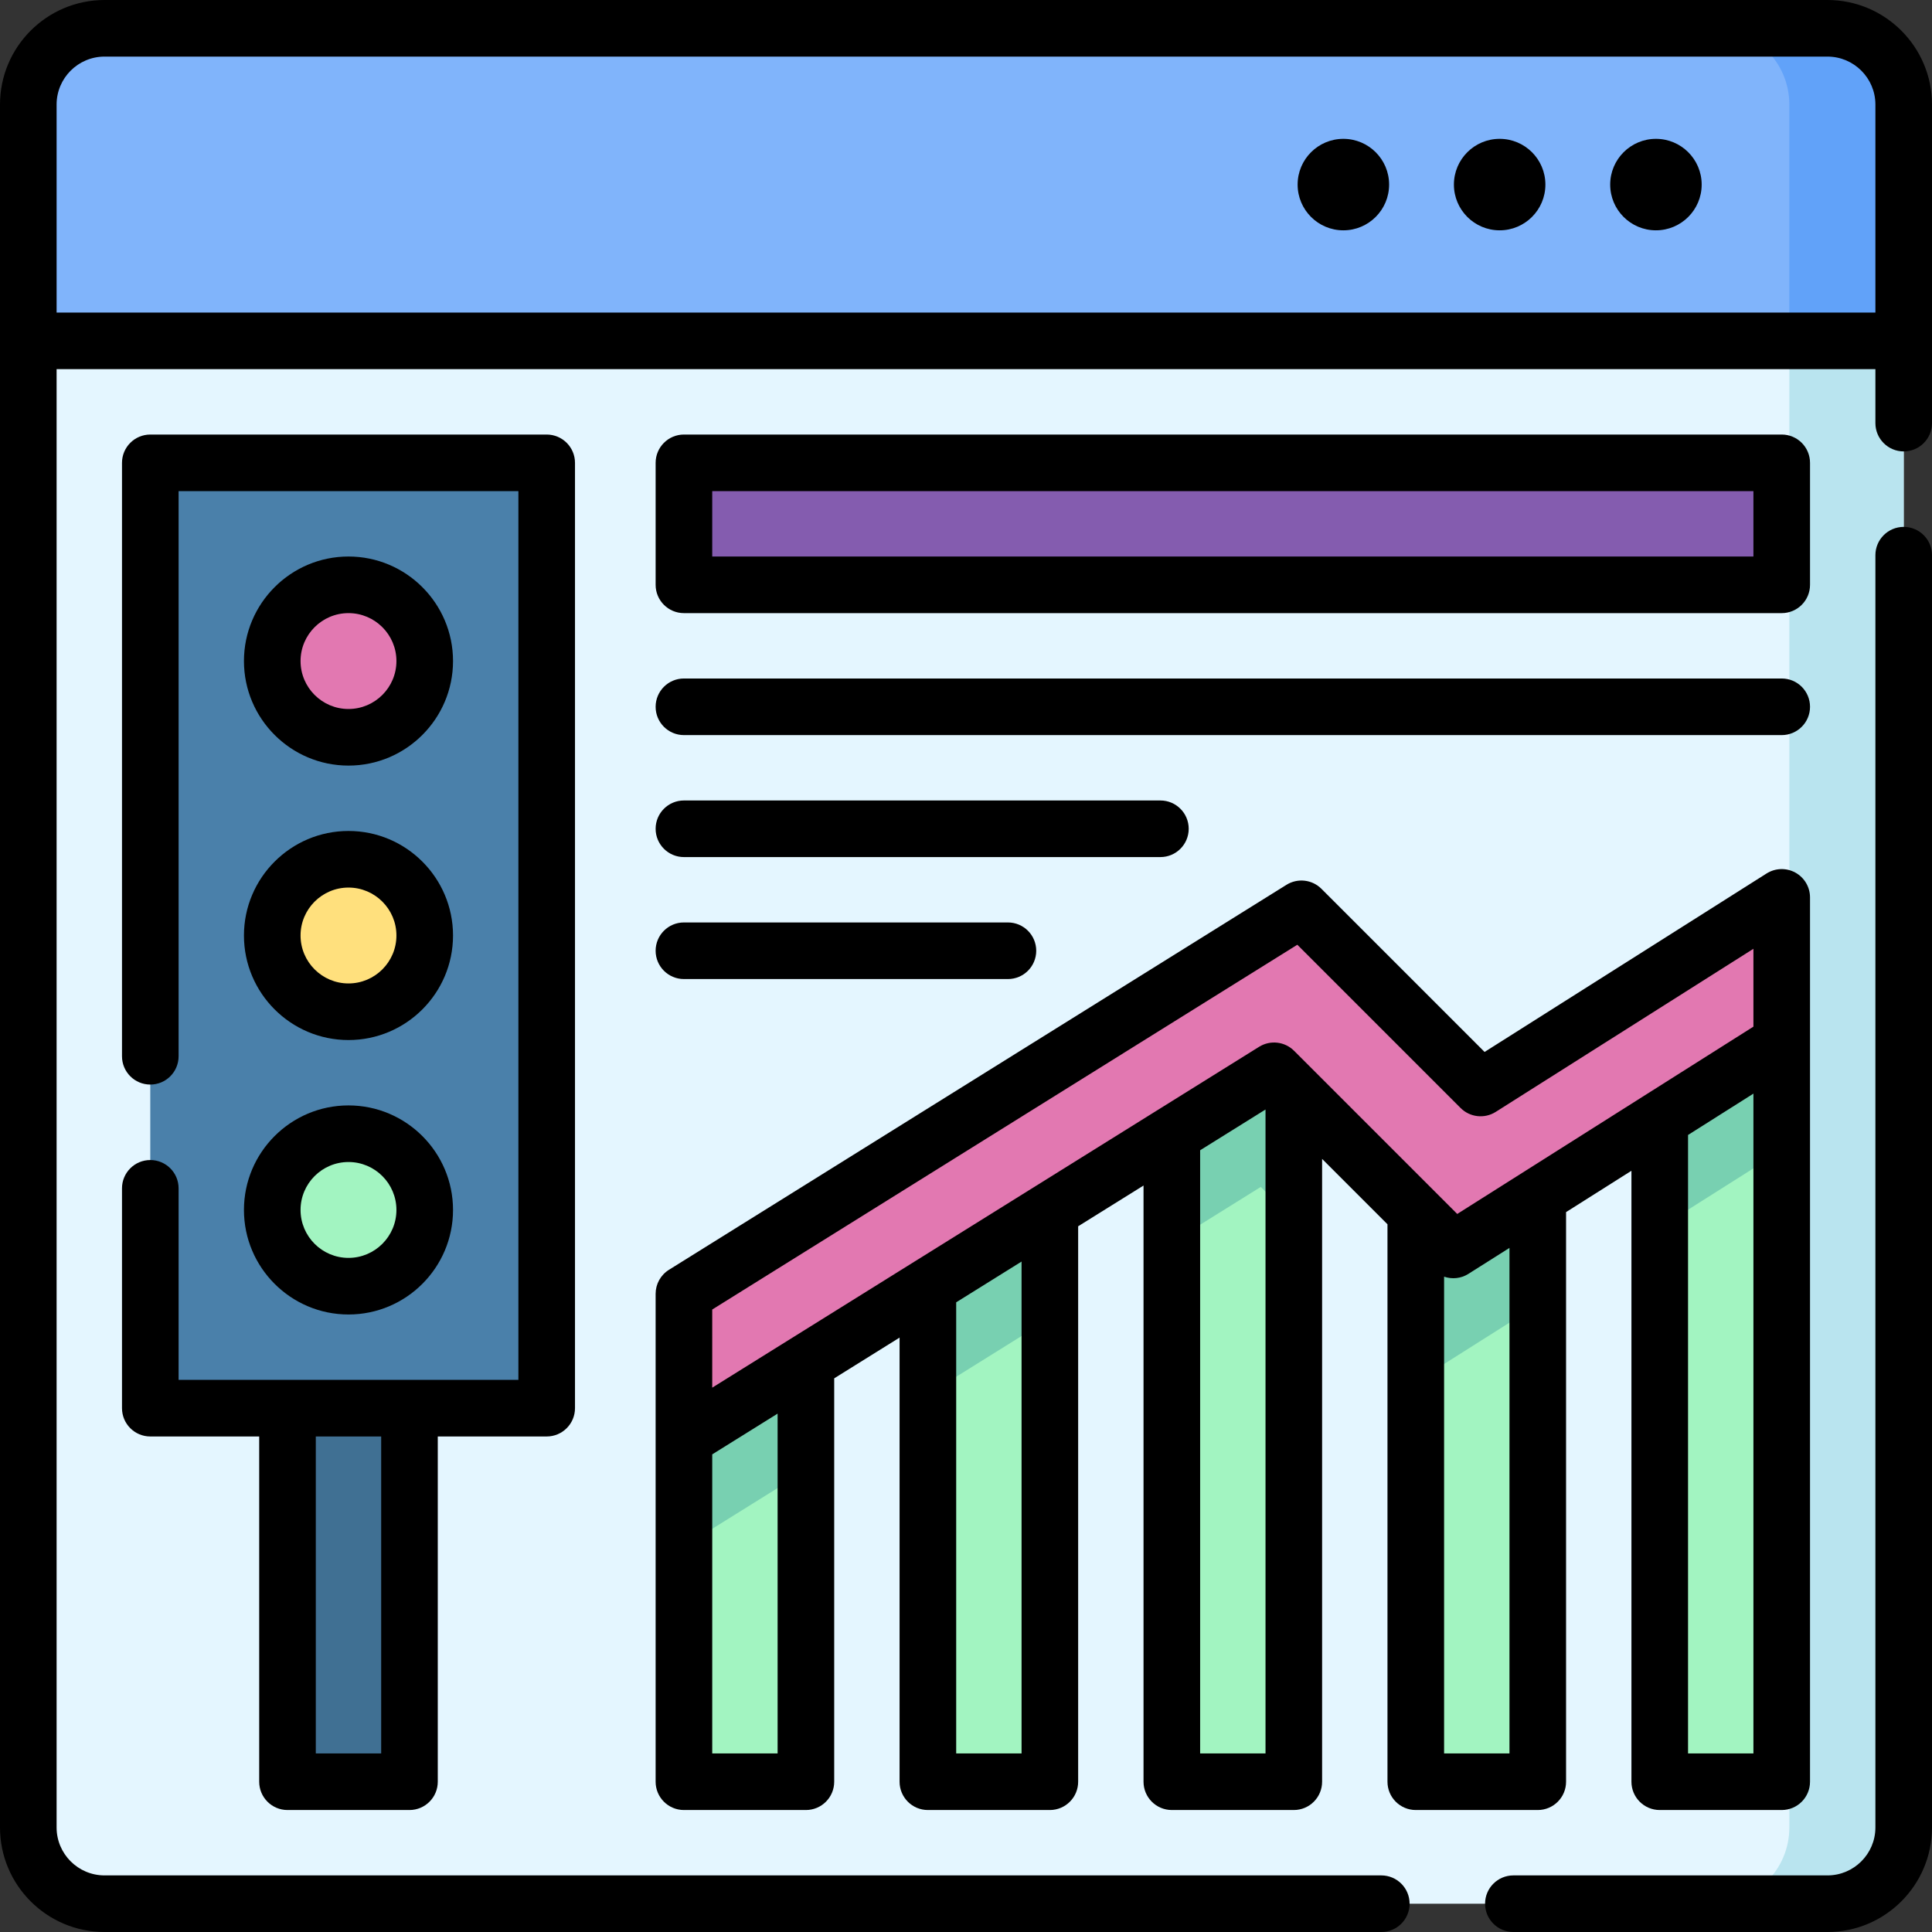 <svg xmlns="http://www.w3.org/2000/svg" id="Capa_1" height="512" viewBox="0 0 512 512" width="512"><rect x="0" y="0" width="512" height="512" fill="#333333" stroke="none"/><g><g><path d="m504.5 90.333h-497v-62.63c0-11.158 9.045-20.203 20.203-20.203h456.594c11.158 0 20.203 9.045 20.203 20.203z" fill="#80b4fb"></path></g><g><path d="m484.297 7.5h-30.305c11.158 0 20.203 9.045 20.203 20.203v62.63h30.305v-62.63c0-11.158-9.045-20.203-20.203-20.203z" fill="#61a2f9"></path></g><g><path d="m7.5 90.333h497v393.963c0 11.158-9.045 20.203-20.203 20.203h-456.594c-11.158 0-20.203-9.045-20.203-20.203z" fill="#e4f6ff"></path></g><g><path d="m474.195 90.333v393.963c0 11.158-9.045 20.203-20.203 20.203h30.305c11.158 0 20.203-9.045 20.203-20.203v-393.963z" fill="#b9e4ef"></path></g><g><g><g><path d="m76.191 373.179h32.325v98.996h-32.325z" fill="#407093"></path></g></g><g><path d="m39.825 122.659h105.057v250.52h-105.057z" fill="#4a80aa"></path></g><g><circle cx="92.354" cy="175.187" fill="#e278b1" r="20.203"></circle></g><g><circle cx="92.354" cy="247.919" fill="#ffe07d" r="20.203"></circle></g><g><circle cx="92.354" cy="320.65" fill="#a2f4c1" r="20.203"></circle></g></g><g><g><g><path d="m213.573 361.107v111.068h-32.325v-90.915z" fill="#a2f4c1"></path></g><g><path d="m278.224 320.812v151.363h-32.326v-131.21z" fill="#a2f4c1"></path></g><g><path d="m342.874 289.012v183.163h-32.325v-171.506l27.092-16.89z" fill="#a2f4c1"></path></g><g><path d="m385.119 331.257 22.405-14.172v155.09h-32.325v-150.838z" fill="#a2f4c1"></path></g><g><path d="m472.175 276.203v195.972h-32.325v-175.526z" fill="#a2f4c1"></path></g></g><g><path d="m181.248 381.26 32.325-20.153v111.067h-32.325zm64.65 90.915h32.325v-151.363l-32.325 20.153zm64.651-171.506v171.505h32.325v-183.162l-5.233-5.233zm64.65 20.668v150.837h32.325v-155.09l-22.405 14.173zm64.651-24.688v175.526h32.325v-195.972z" fill="#a2f4c1"></path></g><g><g><path d="m439.85 325.331 32.325-20.443v-28.685l-32.325 20.446z" fill="#78d0b1"></path></g><g><path d="m213.573 389.68v-28.573l-32.325 20.153v28.568z" fill="#78d0b1"></path></g><g><path d="m381.689 362.112 25.835-16.338v-28.689l-22.405 14.172-9.92-9.92v34.285z" fill="#78d0b1"></path></g><g><path d="m342.874 323.297v-34.285l-5.233-5.233-27.092 16.89v28.566l23.571-14.692z" fill="#78d0b1"></path></g><g><path d="m278.224 320.812-32.326 20.153v28.567l32.326-20.149z" fill="#78d0b1"></path></g></g><g><path d="m472.175 276.203-87.055 55.054-47.477-47.478-156.395 97.481v-38.386l163.646-102.026 47.478 47.477 79.803-50.508z" fill="#e278b1"></path></g></g><g><path d="m181.248 122.659h290.927v32.325h-290.927z" fill="#845caf"></path></g><g><path d="m438.839 36.795c-6.695 0-12.122 5.427-12.122 12.122s5.427 12.122 12.122 12.122 12.122-5.427 12.122-12.122-5.427-12.122-12.122-12.122z"></path><path d="m397.423 36.795c-6.695 0-12.122 5.427-12.122 12.122s5.427 12.122 12.122 12.122 12.122-5.427 12.122-12.122-5.427-12.122-12.122-12.122z"></path><circle cx="356.006" cy="48.917" r="12.122"></circle><path d="m484.297 0h-456.594c-15.275 0-27.703 12.428-27.703 27.703v456.597c0 15.274 12.426 27.7 27.7 27.7h338.36c4.143 0 7.5-3.358 7.5-7.5s-3.357-7.5-7.5-7.5h-338.36c-7.003 0-12.7-5.697-12.7-12.7v-386.47h482v14.3c0 4.142 3.357 7.5 7.5 7.5s7.5-3.358 7.5-7.5v-84.427c0-15.275-12.428-27.703-27.703-27.703zm-469.297 82.83v-55.127c0-7.004 5.698-12.703 12.703-12.703h456.594c7.005 0 12.703 5.699 12.703 12.703v55.127z"></path><path d="m504.5 139.63c-4.143 0-7.5 3.358-7.5 7.5v337.17c0 7.003-5.697 12.7-12.7 12.7h-83.24c-4.143 0-7.5 3.358-7.5 7.5s3.357 7.5 7.5 7.5h83.24c15.274 0 27.7-12.426 27.7-27.7v-337.17c0-4.142-3.357-7.5-7.5-7.5z"></path><path d="m76.191 479.675h32.325c4.143 0 7.5-3.358 7.5-7.5v-91.495h28.863c4.143 0 7.5-3.358 7.5-7.5v-250.52c0-4.142-3.357-7.5-7.5-7.5h-105.049c-4.143 0-7.5 3.358-7.5 7.5v157.26c0 4.142 3.357 7.5 7.5 7.5s7.5-3.358 7.5-7.5v-149.76h90.05v235.52h-90.05v-50.76c0-4.142-3.357-7.5-7.5-7.5s-7.5 3.358-7.5 7.5v58.26c0 4.142 3.357 7.5 7.5 7.5h28.861v91.495c0 4.142 3.358 7.5 7.5 7.5zm24.826-15h-17.326v-83.995h17.325v83.995z"></path><path d="m92.354 202.89c15.275 0 27.703-12.428 27.703-27.703s-12.428-27.703-27.703-27.703-27.704 12.428-27.704 27.703 12.428 27.703 27.704 27.703zm0-40.406c7.005 0 12.703 5.699 12.703 12.703s-5.698 12.703-12.703 12.703-12.703-5.699-12.703-12.703 5.698-12.703 12.703-12.703z"></path><path d="m92.354 275.622c15.275 0 27.703-12.428 27.703-27.704 0-15.275-12.428-27.703-27.703-27.703s-27.704 12.428-27.704 27.703c0 15.276 12.428 27.704 27.704 27.704zm0-40.407c7.005 0 12.703 5.699 12.703 12.703 0 7.005-5.698 12.704-12.703 12.704s-12.703-5.699-12.703-12.704c-.001-7.004 5.698-12.703 12.703-12.703z"></path><path d="m92.354 348.354c15.275 0 27.703-12.428 27.703-27.703s-12.428-27.703-27.703-27.703-27.704 12.427-27.704 27.702 12.428 27.704 27.704 27.704zm0-40.407c7.005 0 12.703 5.699 12.703 12.703s-5.698 12.703-12.703 12.703-12.704-5.698-12.704-12.703 5.699-12.703 12.704-12.703z"></path><path d="m375.199 479.675h32.325c4.143 0 7.5-3.358 7.5-7.5v-150.955l17.325-10.957v161.912c0 4.142 3.357 7.5 7.5 7.5h32.325c4.143 0 7.5-3.358 7.5-7.5v-234.358c0-2.734-1.487-5.251-3.883-6.57-2.394-1.318-5.317-1.229-7.628.233l-74.732 47.299-43.233-43.234c-2.466-2.466-6.31-2.908-9.271-1.061l-163.647 102.026c-2.197 1.37-3.532 3.775-3.532 6.364v129.301c0 4.142 3.357 7.5 7.5 7.5h32.325c4.143 0 7.5-3.358 7.5-7.5v-106.9l17.325-10.799v117.699c0 4.142 3.357 7.5 7.5 7.5h32.325c4.143 0 7.5-3.358 7.5-7.5v-147.197l17.325-10.799v157.995c0 4.142 3.357 7.5 7.5 7.5h32.325c4.143 0 7.5-3.358 7.5-7.5v-165.056l17.325 17.325v147.732c.001 4.142 3.359 7.5 7.501 7.5zm24.825-15h-17.325v-126.342c2.095.716 4.458.51 6.43-.737l10.896-6.89v133.969zm47.326 0v-163.898l17.325-10.957v174.855zm-258.602-117.639 155.058-96.671 43.263 43.263c2.48 2.48 6.349 2.912 9.314 1.034l68.292-43.223v20.632l-78.493 49.64-43.235-43.236c-2.466-2.466-6.309-2.908-9.271-1.062l-144.928 90.333zm17.325 117.639h-17.325v-79.252l17.325-10.799zm64.651 0h-17.325v-119.549l17.325-10.799zm47.325 0v-159.845l17.325-10.799v170.644z"></path><path d="m181.248 162.484h290.927c4.143 0 7.5-3.358 7.5-7.5v-32.325c0-4.142-3.357-7.5-7.5-7.5h-290.927c-4.143 0-7.5 3.358-7.5 7.5v32.325c0 4.142 3.357 7.5 7.5 7.5zm7.5-32.325h275.927v17.325h-275.927z"></path><path d="m181.248 194.809h290.927c4.143 0 7.5-3.358 7.5-7.5s-3.357-7.5-7.5-7.5h-290.927c-4.143 0-7.5 3.358-7.5 7.5s3.357 7.5 7.5 7.5z"></path><path d="m181.248 227.134h126.271c4.143 0 7.5-3.358 7.5-7.5s-3.357-7.5-7.5-7.5h-126.271c-4.143 0-7.5 3.358-7.5 7.5s3.357 7.5 7.5 7.5z"></path><path d="m181.248 259.459h85.863c4.143 0 7.5-3.358 7.5-7.5s-3.357-7.5-7.5-7.5h-85.863c-4.143 0-7.5 3.358-7.5 7.5s3.357 7.5 7.5 7.5z"></path></g></g></svg>